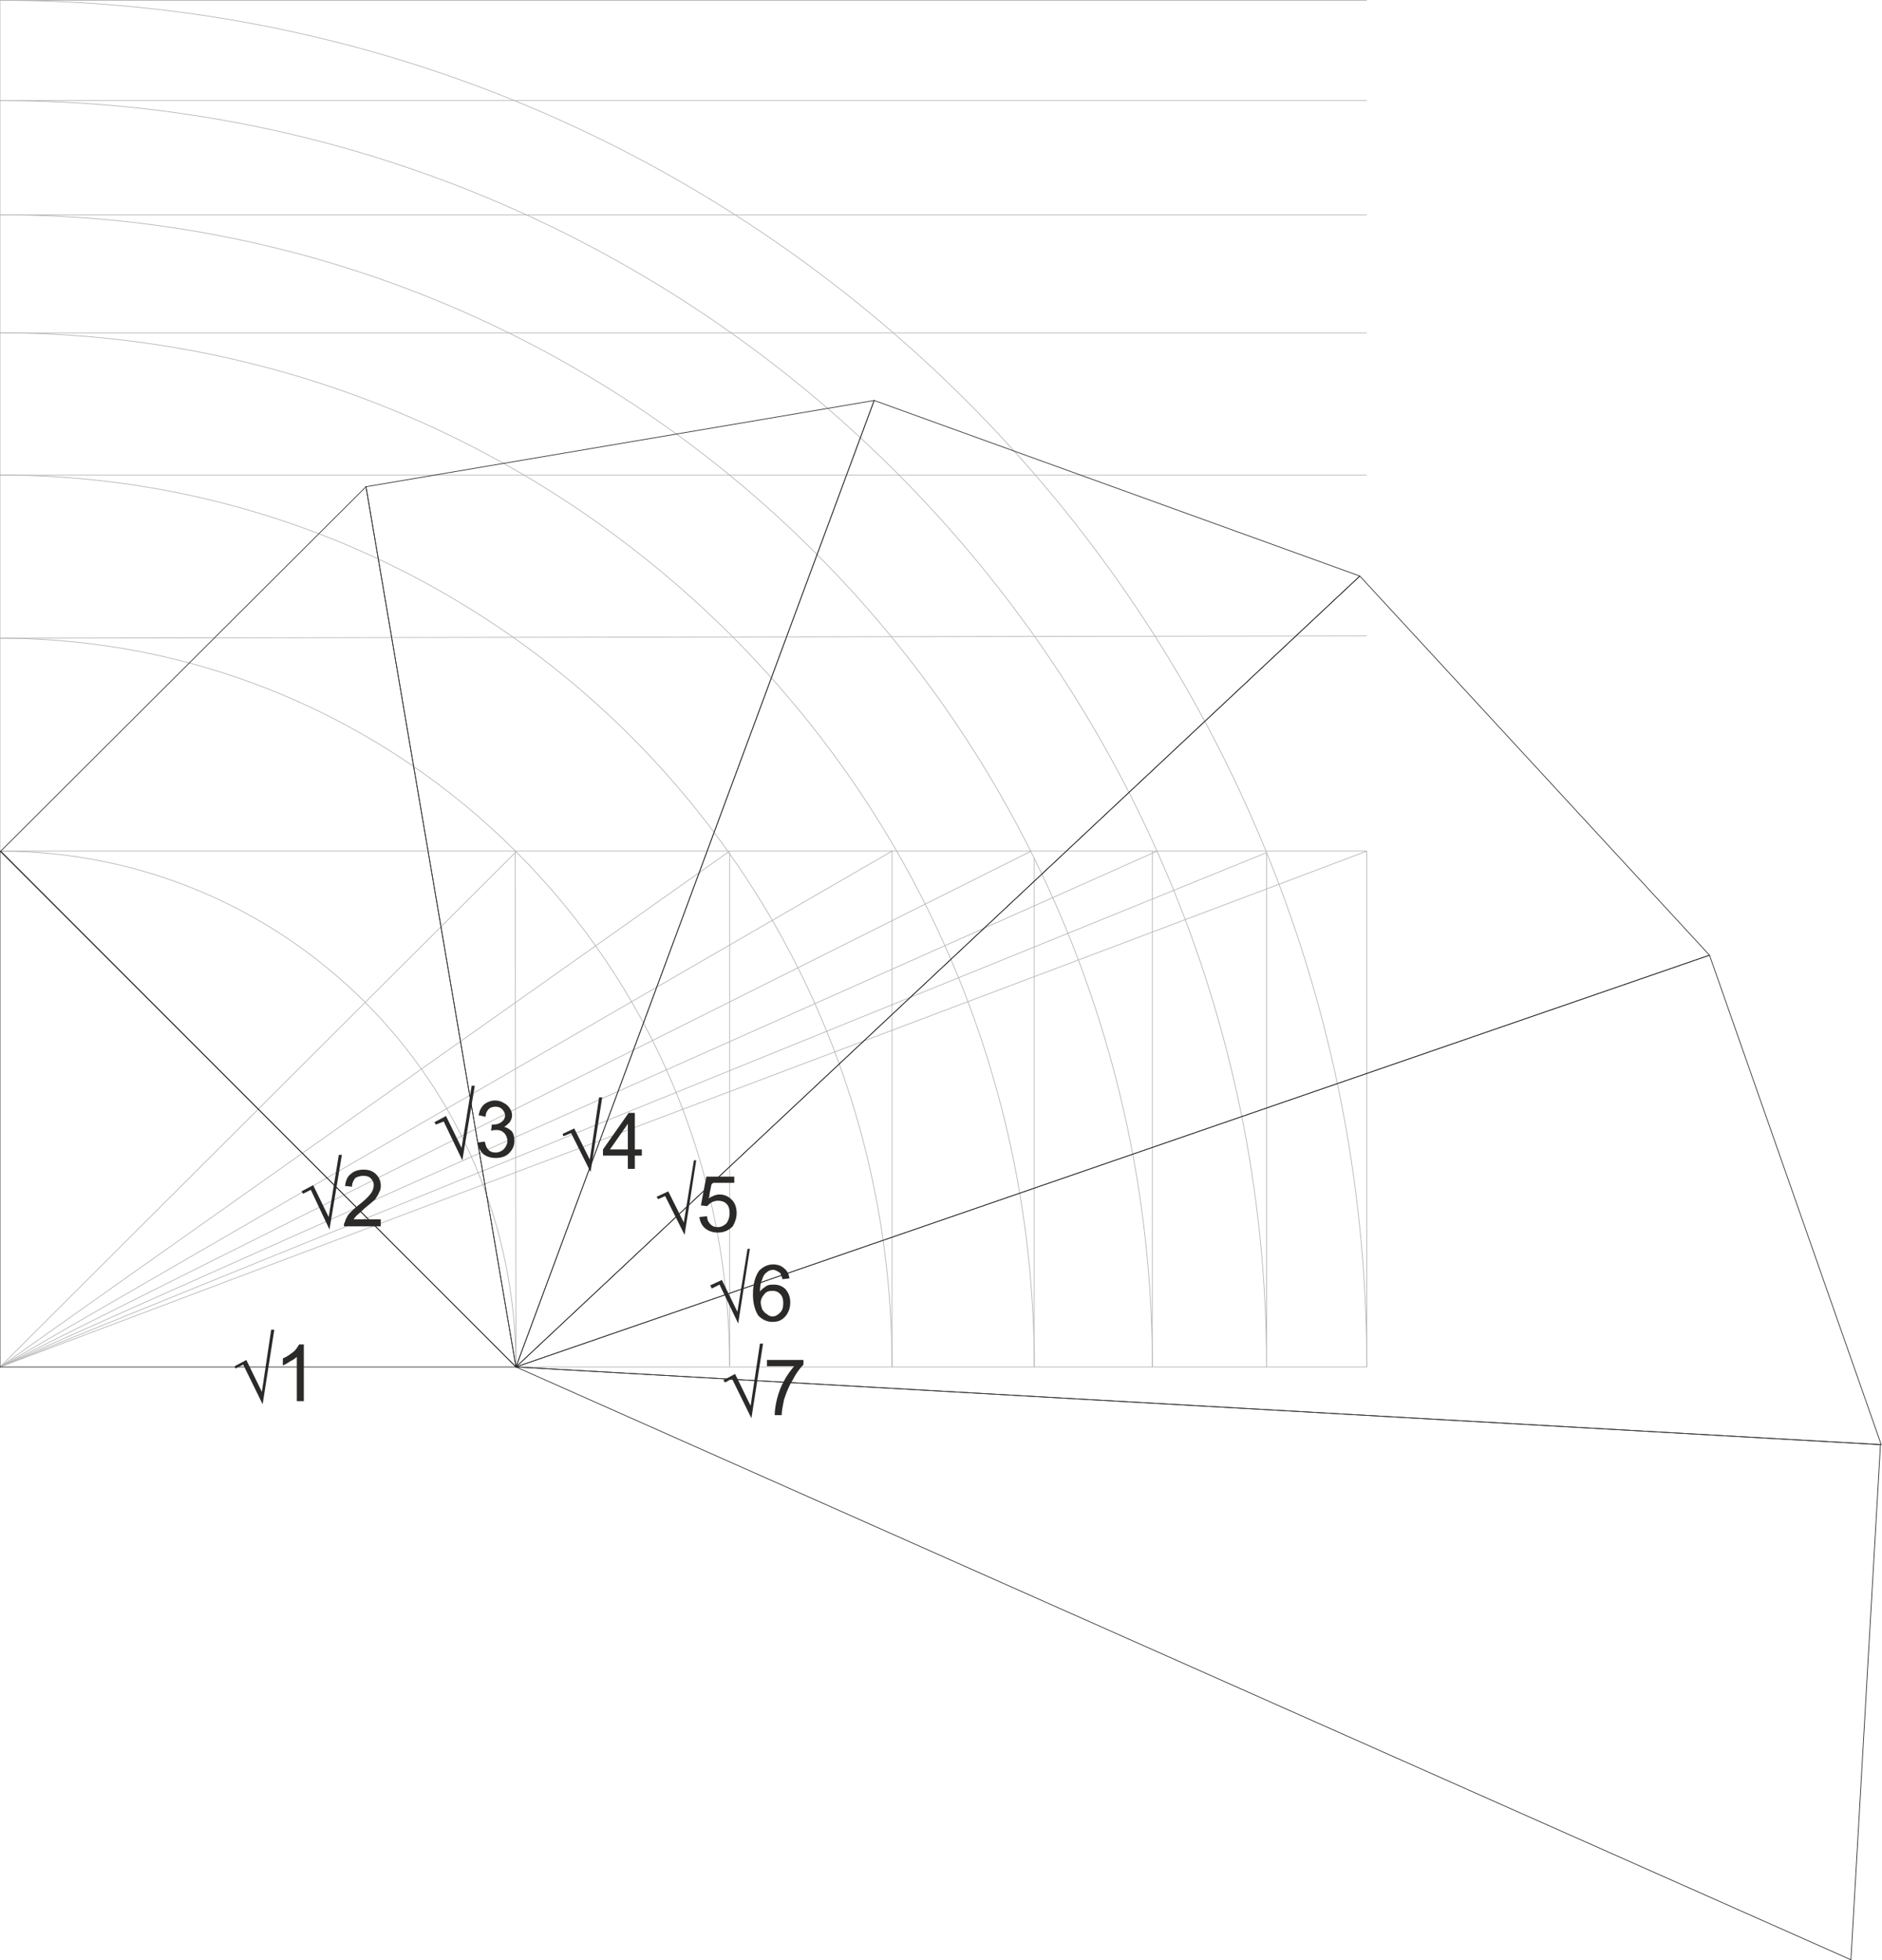 <?xml version="1.0" encoding="UTF-8"?>
<!DOCTYPE svg PUBLIC "-//W3C//DTD SVG 1.1//EN" "http://www.w3.org/Graphics/SVG/1.1/DTD/svg11.dtd">
<!-- Creator: CorelDRAW X6 -->
<svg xmlns="http://www.w3.org/2000/svg" xml:space="preserve" width="2400px" height="2500px" version="1.1" shape-rendering="geometricPrecision" text-rendering="geometricPrecision" image-rendering="optimizeQuality" fill-rule="evenodd" clip-rule="evenodd"
viewBox="0 0 2422 2522"
 xmlns:xlink="http://www.w3.org/1999/xlink">
 <g id="Layer_x0020_1">
  <g id="_233977872">
   <path fill="none" stroke="#B2B3B3" stroke-width="0.908" d="M0 611c634,0 1148,514 1148,1148"/>
   <path fill="none" stroke="#B2B3B3" stroke-width="0.908" d="M0 821c519,0 939,420 939,938"/>
   <path fill="none" stroke="#B2B3B3" stroke-width="0.908" d="M0 1095c367,0 664,297 664,664"/>
   <path fill="none" stroke="#B2B3B3" stroke-width="0.908" d="M0 428c736,0 1331,596 1331,1331"/>
   <path fill="none" stroke="#B2B3B3" stroke-width="0.908" d="M0 276c819,0 1483,664 1483,1483"/>
   <path fill="none" stroke="#B2B3B3" stroke-width="0.908" d="M0 129c900,0 1630,730 1630,1630"/>
   <path fill="none" stroke="#B2B3B3" stroke-width="0.908" d="M0 0c971,0 1759,788 1759,1759"/>
   <line fill="none" stroke="#B2B3B3" stroke-width="0.908" x1="1" y1="1095" x2="1759" y2= "1095" />
   <line fill="none" stroke="#B2B3B3" stroke-width="0.908" x1="0" y1="821" x2="1759" y2= "818" />
   <line fill="none" stroke="#B2B3B3" stroke-width="0.908" x1="0" y1="611" x2="1759" y2= "611" />
   <line fill="none" stroke="#B2B3B3" stroke-width="0.908" x1="0" y1="428" x2="1759" y2= "428" />
   <line fill="none" stroke="#B2B3B3" stroke-width="0.908" x1="0" y1="276" x2="1759" y2= "276" />
   <line fill="none" stroke="#B2B3B3" stroke-width="0.908" x1="0" y1="129" x2="1759" y2= "129" />
   <line fill="none" stroke="#B2B3B3" stroke-width="0.908" x1="0" y1="0" x2="1759" y2= "0" />
   <line fill="none" stroke="#B2B3B3" stroke-width="0.908" x1="664" y1="1759" x2="1759" y2= "1759" />
   <line fill="none" stroke="#B2B3B3" stroke-width="0.908" x1="663" y1="1095" x2="664" y2= "1759" />
   <line fill="none" stroke="#B2B3B3" stroke-width="0.908" x1="939" y1="1097" x2="939" y2= "1757" />
   <line fill="none" stroke="#B2B3B3" stroke-width="0.908" x1="1148" y1="1095" x2="1148" y2= "1759" />
   <line fill="none" stroke="#B2B3B3" stroke-width="0.908" x1="1331" y1="1104" x2="1331" y2= "1759" />
   <line fill="none" stroke="#B2B3B3" stroke-width="0.908" x1="1483" y1="1095" x2="1483" y2= "1759" />
   <line fill="none" stroke="#B2B3B3" stroke-width="0.908" x1="1630" y1="1097" x2="1630" y2= "1759" />
   <line fill="none" stroke="#B2B3B3" stroke-width="0.908" x1="1759" y1="1095" x2="1759" y2= "1759" />
   <line fill="none" stroke="#B2B3B3" stroke-width="0.908" x1="0" y1="1095" x2="0" y2= "0" />
   <line fill="none" stroke="#B2B3B3" stroke-width="0.908" x1="0" y1="1759" x2="664" y2= "1096" />
   <line fill="none" stroke="#B2B3B3" stroke-width="0.908" x1="0" y1="1759" x2="939" y2= "1095" />
   <line fill="none" stroke="#B2B3B3" stroke-width="0.908" x1="0" y1="1759" x2="1148" y2= "1095" />
   <line fill="none" stroke="#B2B3B3" stroke-width="0.908" x1="0" y1="1759" x2="1327" y2= "1095" />
   <line fill="none" stroke="#B2B3B3" stroke-width="0.908" x1="0" y1="1759" x2="1489" y2= "1095" />
   <line fill="none" stroke="#B2B3B3" stroke-width="0.908" x1="0" y1="1759" x2="1630" y2= "1097" />
   <line fill="none" stroke="#B2B3B3" stroke-width="0.908" x1="0" y1="1759" x2="1759" y2= "1095" />
  </g>
  <polygon fill="none" stroke="#2B2A29" stroke-width="0.908" points="0,1095 664,1759 0,1759 "/>
  <polygon fill="none" stroke="#2B2A29" stroke-width="0.908" points="471,626 664,1759 1,1095 "/>
  <polygon fill="none" stroke="#2B2A29" stroke-width="0.908" points="1125,515 664,1759 471,626 "/>
  <polygon fill="none" stroke="#2B2A29" stroke-width="0.908" points="1750,741 664,1759 1125,515 "/>
  <polygon fill="none" stroke="#2B2A29" stroke-width="0.908" points="2200,1229 664,1759 1750,741 "/>
  <polygon fill="none" stroke="#2B2A29" stroke-width="0.908" points="2421,1859 664,1759 2200,1229 "/>
  <polygon fill="none" stroke="#2B2A29" stroke-width="0.908" points="2382,2522 664,1759 2420,1859 "/>
  <polygon fill="#2B2A29" fill-rule="nonzero" points="436,1486 440,1486 424,1582 400,1531 390,1536 388,1533 403,1525 423,1566 "/>
  <path id="1" fill="#2B2A29" fill-rule="nonzero" d="M490 1569l0 9 -47 0c-1,-2 0,-4 1,-6 1,-4 3,-7 5,-10 3,-3 7,-7 12,-11 8,-6 13,-11 16,-15 3,-4 4,-8 4,-11 0,-3 -1,-6 -4,-9 -2,-2 -5,-3 -9,-3 -5,0 -8,1 -11,3 -2,3 -4,6 -4,11l-9 -1c1,-7 3,-12 7,-15 4,-4 10,-6 17,-6 7,0 12,2 16,6 4,4 6,9 6,14 0,3 0,6 -2,9 -1,3 -3,6 -5,9 -3,3 -8,7 -14,12 -5,5 -9,8 -10,9 -2,2 -3,4 -4,5l35 0z"/>
  <polygon fill="#2B2A29" fill-rule="nonzero" points="349,1711 353,1711 338,1807 313,1756 303,1761 302,1758 317,1750 337,1791 "/>
  <path id="1" fill="#2B2A29" fill-rule="nonzero" d="M391 1803l-9 0 0 -57c-2,2 -5,4 -9,6 -3,2 -6,4 -9,5l0 -9c5,-2 9,-5 13,-8 4,-3 6,-7 8,-10l6 0 0 73z"/>
  <polygon fill="#2B2A29" fill-rule="nonzero" points="607,1397 611,1397 595,1493 571,1443 561,1447 559,1444 574,1436 594,1477 "/>
  <path id="1" fill="#2B2A29" fill-rule="nonzero" d="M615 1470l9 -1c1,5 2,8 5,11 2,2 5,3 9,3 4,0 8,-2 10,-4 3,-3 5,-7 5,-11 0,-4 -2,-8 -4,-10 -3,-3 -6,-4 -10,-4 -2,0 -4,0 -7,1l1 -8c1,0 1,0 2,0 4,0 7,-1 10,-3 3,-2 5,-5 5,-9 0,-3 -2,-6 -4,-8 -2,-2 -5,-3 -8,-3 -4,0 -7,1 -9,3 -2,2 -4,5 -4,10l-9 -2c1,-6 3,-10 7,-14 4,-3 9,-5 14,-5 4,0 8,1 11,3 4,2 6,4 8,7 2,3 3,6 3,9 0,3 -1,6 -3,9 -2,2 -4,4 -7,6 4,1 7,3 10,6 2,3 3,7 3,12 0,6 -2,11 -7,16 -4,4 -10,6 -17,6 -7,0 -12,-2 -16,-5 -4,-4 -7,-9 -7,-15z"/>
  <polygon fill="#2B2A29" fill-rule="nonzero" points="771,1412 775,1412 760,1508 735,1458 725,1462 724,1459 739,1452 759,1492 "/>
  <path id="1" fill="#2B2A29" fill-rule="nonzero" d="M808 1504l0 -17 -32 0 0 -8 33 -47 8 0 0 47 9 0 0 8 -9 0 0 17 -9 0zm0 -25l0 -33 -23 33 23 0z"/>
  <polygon fill="#2B2A29" fill-rule="nonzero" points="893,1493 896,1493 881,1589 856,1539 847,1543 845,1540 860,1533 880,1573 "/>
  <path id="1" fill="#2B2A29" fill-rule="nonzero" d="M900 1566l10 -1c0,5 2,8 5,11 2,2 5,3 9,3 4,0 8,-2 11,-5 2,-3 4,-7 4,-13 0,-5 -1,-9 -4,-12 -3,-3 -7,-4 -11,-4 -3,0 -6,1 -8,2 -2,1 -4,3 -6,5l-8 -1 7 -37 36 0 0 8 -29 0 -4 20c5,-3 9,-5 14,-5 6,0 11,2 16,7 4,4 6,10 6,17 0,6 -2,12 -5,17 -5,5 -11,8 -19,8 -7,0 -12,-2 -16,-5 -5,-4 -7,-9 -8,-15z"/>
  <polygon fill="#2B2A29" fill-rule="nonzero" points="962,1607 965,1607 950,1703 926,1653 916,1658 914,1654 929,1647 949,1688 "/>
  <path id="1" fill="#2B2A29" fill-rule="nonzero" d="M1016 1645l-9 1c-1,-4 -2,-6 -3,-8 -3,-2 -6,-4 -9,-4 -3,0 -6,1 -8,3 -3,2 -5,5 -6,9 -2,4 -3,9 -3,16 2,-3 5,-5 8,-7 3,-2 6,-2 10,-2 6,0 11,2 15,6 4,5 6,10 6,17 0,5 -1,9 -3,13 -2,4 -5,7 -8,9 -3,2 -7,3 -12,3 -7,0 -13,-3 -18,-8 -4,-6 -7,-15 -7,-27 0,-14 3,-24 8,-31 5,-5 11,-8 18,-8 6,0 11,2 14,5 4,3 6,7 7,13zm-37 31c0,3 1,6 2,9 2,3 4,5 6,6 2,2 5,3 7,3 4,0 7,-2 10,-5 3,-3 4,-7 4,-12 0,-5 -1,-9 -4,-12 -3,-3 -6,-4 -10,-4 -4,0 -8,1 -10,4 -3,3 -5,7 -5,11z"/>
  <polygon fill="#2B2A29" fill-rule="nonzero" points="978,1729 982,1729 967,1825 942,1774 933,1779 931,1776 946,1768 966,1809 "/>
  <path id="1" fill="#2B2A29" fill-rule="nonzero" d="M987 1758l0 -8 47 0 0 6c-5,5 -10,12 -14,20 -5,8 -8,16 -11,25 -1,6 -3,13 -3,20l-9 0c0,-6 1,-13 3,-21 2,-8 5,-16 9,-23 4,-8 9,-14 13,-19l-35 0z"/>
 </g>
</svg>
